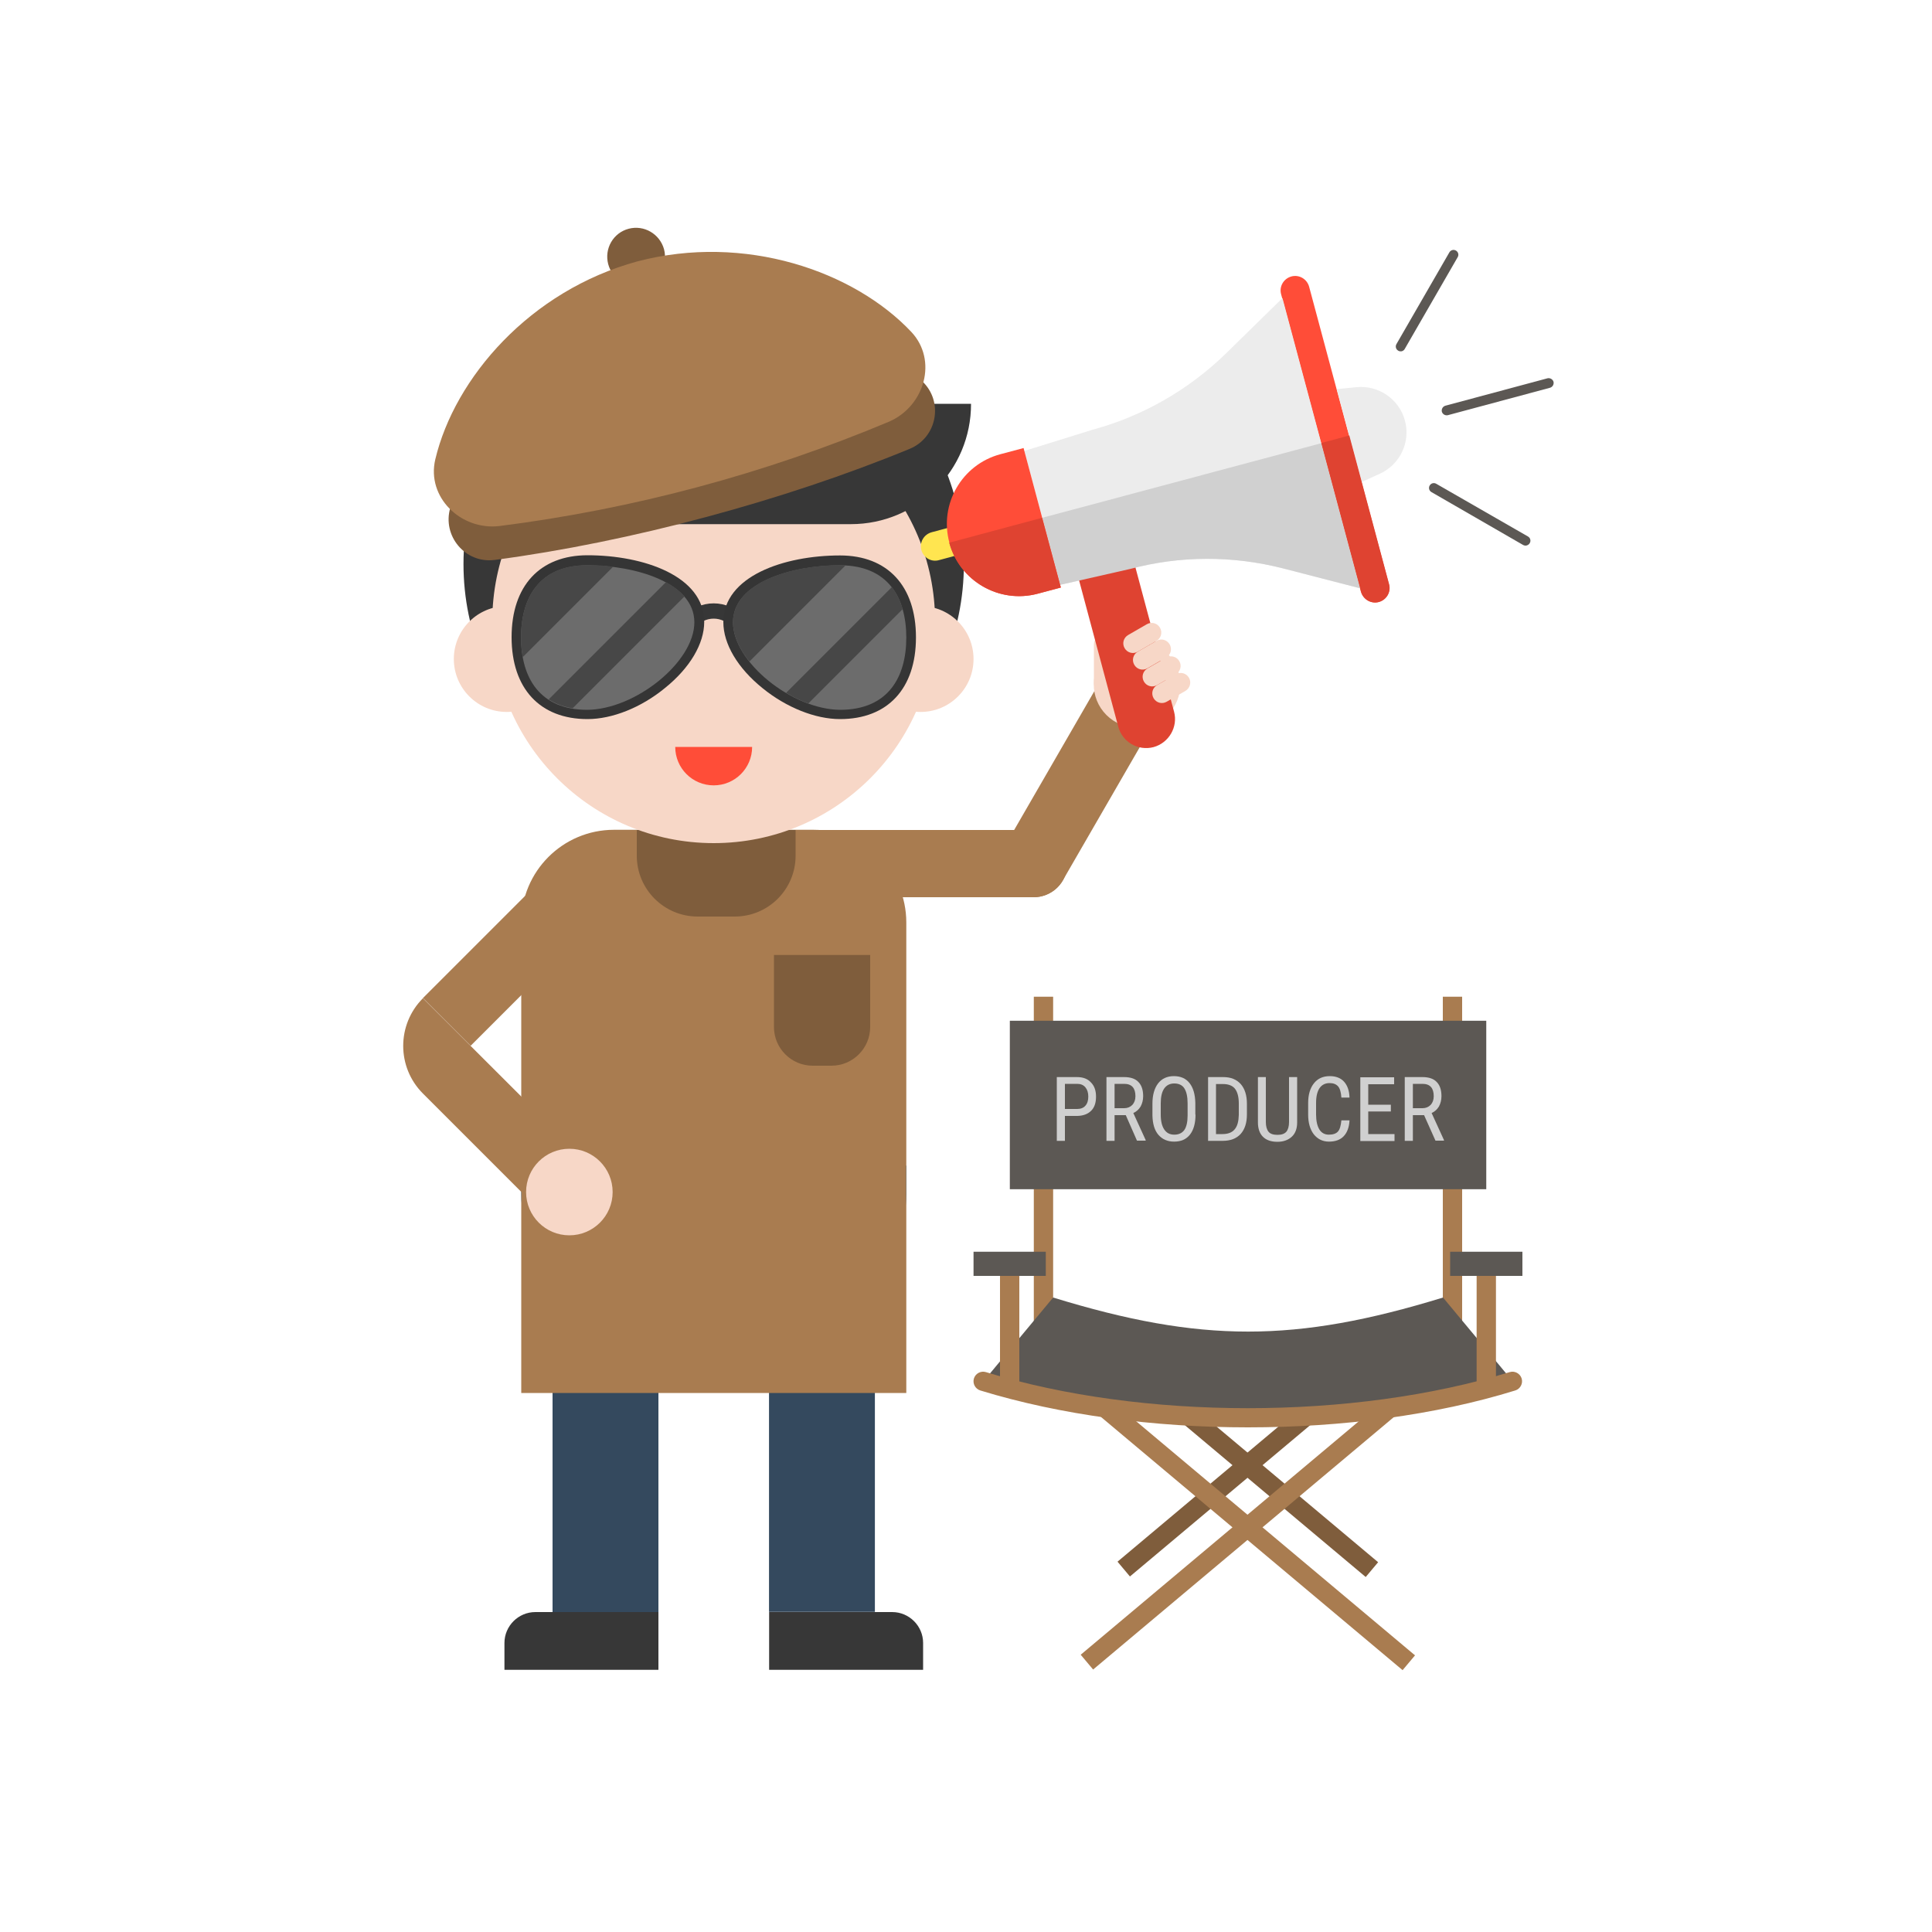<?xml version="1.0" encoding="UTF-8"?> <svg xmlns="http://www.w3.org/2000/svg" xmlns:xlink="http://www.w3.org/1999/xlink" version="1.1" id="Layer_1" x="0px" y="0px" viewBox="0 0 1000 1000" style="enable-background:new 0 0 1000 1000;" xml:space="preserve"> <style type="text/css"> .st0{fill:#0063B1;} .st1{fill:#F7D7C7;} .st2{fill:#A97C50;} .st3{fill:#34495E;} .st4{fill:#373737;} .st5{fill:#7F5D3C;} .st6{fill:#FF4D38;} .st7{fill:#353535;} .st8{fill:#6C6C6C;} .st9{fill:#5C5854;} .st10{fill:#ECECEC;} .st11{fill:#DF4331;} .st12{fill:#D0D0D0;} .st13{fill:#FFE550;} .st14{fill:#474747;} </style> <g> <path class="st0" d="M409.1,678h-79.3c-33.1,0-60-26.9-60-60v-14.7h199.3V618C469.1,651.2,442.2,678,409.1,678z"></path> <path class="st1" d="M571.2,358.5L571.2,358.5c-2.8,0-5-2.2-5-5v-19.9c0-2.8,2.2-5,5-5l0,0c2.8,0,5,2.2,5,5v19.9 C576.2,356.3,574,358.5,571.2,358.5z"></path> <g> <path class="st2" d="M573.5,345.5l30.2,17.4l-53.6,92.8c-4.8,8.3-15.5,11.2-23.8,6.4v0c-8.3-4.8-11.2-15.5-6.4-23.8L573.5,345.5z"></path> <ellipse transform="matrix(0.707 -0.707 0.707 0.707 -78.04 519.972)" class="st1" cx="588.6" cy="354.2" rx="22.4" ry="22.4"></ellipse> </g> <path class="st2" d="M552.5,447L552.5,447c0-9.6-7.8-17.4-17.4-17.4H403c-9.6,0-17.4,7.8-17.4,17.4l0,0c0,9.6,7.8,17.4,17.4,17.4 h132C544.7,464.4,552.5,456.6,552.5,447z"></path> <rect x="398.1" y="635.1" transform="matrix(-1 -1.224647e-16 1.224647e-16 -1 850.942 1469.411)" class="st3" width="54.8" height="199.3"></rect> <path class="st4" d="M398.1,864.3l79.7,0v-13.9c0-8.8-7.2-16-16-16l-63.7,0V864.3z"></path> <rect x="286" y="635.1" class="st3" width="54.8" height="199.3"></rect> <path class="st4" d="M340.8,864.3l-79.7,0v-13.9c0-8.8,7.2-16,16-16l63.7,0V864.3z"></path> <path class="st2" d="M469.1,721H269.8V477.5c0-26.5,21.5-48,48-48h103.3c26.5,0,48,21.5,48,48V721z"></path> <g> <path class="st2" d="M218.9,516.6l24.7,24.7l75.7-75.7c6.8-6.8,6.8-17.9,0-24.7h0c-6.8-6.8-17.9-6.8-24.7,0L218.9,516.6z"></path> <path class="st2" d="M307,604.7l-24.7,24.7l-63.4-63.4c-13.6-13.6-13.6-35.7,0-49.3h0L307,604.7z"></path> <circle class="st1" cx="294.7" cy="617" r="22.4"></circle> </g> <path class="st5" d="M380.3,474.4h-19.2c-17.4,0-31.5-14.1-31.5-31.5v-13.3h82.2v13.3C411.8,460.3,397.7,474.4,380.3,474.4z"></path> <circle class="st4" cx="369.4" cy="291.9" r="129.5"></circle> <g> <circle class="st1" cx="476.5" cy="341.1" r="27.4"></circle> <circle class="st1" cx="262.3" cy="341.1" r="27.4"></circle> </g> <circle class="st1" cx="369.4" cy="321.8" r="114.6"></circle> <g> <path class="st4" d="M391.2,334.9h-8.6c0-8.1-5.9-14.7-13.2-14.7c-7.3,0-13.2,6.6-13.2,14.7h-8.6c0-12.5,9.8-22.6,21.8-22.6 S391.2,322.4,391.2,334.9z"></path> </g> <path class="st4" d="M440.4,271.3h-99.7V209h161.9l0,0C502.7,243.4,474.8,271.3,440.4,271.3z"></path> <g> <circle class="st4" cx="424.2" cy="330.5" r="12.5"></circle> <circle class="st4" cx="314.6" cy="330.5" r="12.5"></circle> </g> <path class="st6" d="M349.5,386.6c0,11,8.9,19.9,19.9,19.9c11,0,19.9-8.9,19.9-19.9H349.5z"></path> <g> <path class="st5" d="M430.4,551.6h-9.8c-11,0-20-9-20-20v-37.3h49.8v37.3C450.4,542.6,441.4,551.6,430.4,551.6z"></path> </g> <path class="st7" d="M434.8,372.2c-12.8,0-27.8-6-40.1-16c-12.9-10.4-20.3-22.9-20.3-34.2c0-23.7,31.3-34.5,60.4-34.5 c24.6,0,39.3,15.8,39.3,42.4S459.4,372.2,434.8,372.2z"></path> <path class="st8" d="M379.4,322.1c0-20.6,30.6-29.5,55.4-29.5c24.8,0,34.3,16.7,34.3,37.4c0,20.6-9.5,37.4-34.3,37.4 C410,367.2,379.4,342.7,379.4,322.1z"></path> <path class="st7" d="M304.1,372.2c-24.6,0-39.3-15.8-39.3-42.4s14.7-42.4,39.3-42.4c29.1,0,60.4,10.8,60.4,34.5 c0,11.3-7.4,23.8-20.3,34.2C331.8,366.3,316.8,372.2,304.1,372.2z"></path> <path class="st8" d="M359.4,322.1c0-20.6-30.6-29.5-55.4-29.5c-24.8,0-34.3,16.7-34.3,37.4c0,20.6,9.5,37.4,34.3,37.4 C328.8,367.2,359.4,342.7,359.4,322.1z"></path> <g> <g> <rect x="653.2" y="648.5" transform="matrix(-0.643 -0.766 0.766 -0.643 508.11 1733.318)" class="st5" width="10" height="199.3"></rect> <rect x="628.7" y="648.5" transform="matrix(0.643 -0.766 0.766 0.643 -346.78 752.707)" class="st5" width="10" height="199.3"></rect> </g> <rect x="653.2" y="655.8" transform="matrix(-0.643 -0.766 0.766 -0.643 483.463 1786.175)" class="st2" width="10" height="249.1"></rect> <rect x="628.7" y="655.8" transform="matrix(0.643 -0.766 0.766 0.643 -371.428 764.2)" class="st2" width="10" height="249.1"></rect> <rect x="535.1" y="515.9" class="st2" width="10" height="174.4"></rect> <rect x="746.8" y="515.9" class="st2" width="10" height="174.4"></rect> <rect x="522.6" y="528.3" transform="matrix(-1 -1.224647e-16 1.224647e-16 -1 1291.889 1143.838)" class="st9" width="246.6" height="87.2"></rect> <path class="st9" d="M783,715c-81.9,25.1-192.2,25.1-274,0l36.1-43.4c76.5,23.5,125.3,23.5,201.8,0L783,715z"></path> <g> <path class="st2" d="M645.9,738.8c-48.5,0-97.1-6.4-138.5-19.1c-2.6-0.8-4.1-3.6-3.3-6.2c0.8-2.6,3.6-4.1,6.2-3.3 c81.1,24.9,190,24.9,271.1,0c2.6-0.8,5.4,0.7,6.2,3.3c0.8,2.6-0.7,5.4-3.3,6.2C743,732.5,694.5,738.8,645.9,738.8z"></path> </g> <rect x="764.3" y="655.4" class="st2" width="10" height="62.3"></rect> <rect x="750.6" y="647.9" class="st9" width="37.4" height="12.5"></rect> <rect x="517.6" y="655.4" class="st2" width="10" height="62.3"></rect> <rect x="503.9" y="647.9" class="st9" width="37.4" height="12.5"></rect> </g> <path class="st5" d="M343.7,129c2.1,8-2.6,16.2-10.6,18.3c-8,2.1-16.2-2.6-18.3-10.6c-2.1-8,2.6-16.2,10.6-18.3 S341.5,121.1,343.7,129z"></path> <path class="st5" d="M256.2,289.8c70.1-9.3,149.4-30.6,214.7-57.5c14.2-5.9,17.6-24.5,6.4-35l0,0c-76.7,36.3-159.6,58.5-244.2,65.4 l0,0C228.7,277.4,240.9,291.9,256.2,289.8z"></path> <path class="st2" d="M329.9,135.3c-55.5,15.1-94.6,60.3-104.6,102.5c-4.6,19.5,13.1,36.7,33,34.5c69.5-8.8,137.4-27,202-54.1 c18.4-8.1,25.1-31.8,11.4-46.4C442,140.3,385.5,120.7,329.9,135.3z"></path> <g> <path class="st6" d="M713.6,311.6L713.6,311.6c4-1.1,6.4-5.2,5.3-9.2l-41.3-154c-1.1-4-5.2-6.4-9.2-5.3l0,0 c-4,1.1-6.4,5.2-5.3,9.2l41.3,154C705.6,310.3,709.7,312.6,713.6,311.6z"></path> <path class="st10" d="M565.6,222.4l-35.4,11l18.6,69.3l36.1-8.2c25.8-6.9,53-7,79.2-0.3l39.9,10.3l-40.2-150.2l-29.5,28.9 C615,201.9,591.4,215.4,565.6,222.4z"></path> <path class="st11" d="M597.1,386.7L597.1,386.7c-8,2.1-16.2-2.6-18.3-10.6l-21.9-81.8l28.9-7.7l21.9,81.8 C609.8,376.3,605,384.5,597.1,386.7z"></path> <path class="st10" d="M714.2,245.2l-9.4,4.3l-12.9-48.1l10.3-1c11.4-1.1,22,6.2,25,17.3v0C730.2,228.8,724.7,240.4,714.2,245.2z"></path> <path class="st12" d="M539.5,268l9.3,34.7l36.1-8.2c25.8-6.9,53-7,79.2-0.3l39.9,10.3l-20.1-75.1L539.5,268z"></path> <path class="st11" d="M683.9,229.3l20.6,77c1.1,4,5.2,6.4,9.2,5.3c4-1.1,6.4-5.2,5.3-9.2l-20.6-77L683.9,229.3z"></path> <path class="st13" d="M476.9,284.7L476.9,284.7c-1.1-4,1.3-8.1,5.3-9.2l31.3-8.4l3.9,14.4l-31.3,8.4 C482.1,291.1,478,288.7,476.9,284.7z"></path> <path class="st6" d="M537.1,307.3l12-3.2l-19.3-72.2l-12,3.2c-19.9,5.3-31.8,25.8-26.4,45.8h0 C496.7,300.8,517.2,312.6,537.1,307.3z"></path> <path class="st11" d="M537.1,307.3l12-3.2l-9.7-36.1l-48.1,12.9C496.7,300.8,517.2,312.6,537.1,307.3z"></path> <g> <path class="st9" d="M801,195.8L748.1,210c-1.3,0.4-2.1,1.7-1.8,3.1c0.4,1.3,1.7,2.1,3.1,1.8l52.9-14.2c1.3-0.4,2.1-1.7,1.8-3.1 C803.7,196.3,802.3,195.5,801,195.8z"></path> <path class="st9" d="M725.6,181.8c0.6-0.2,1.2-0.6,1.5-1.2l27.4-47.5c0.7-1.2,0.3-2.7-0.9-3.4c-1.2-0.7-2.7-0.3-3.4,0.9 l-27.4,47.5c-0.7,1.2-0.3,2.7,0.9,3.4C724.3,181.9,725,181.9,725.6,181.8z"></path> <path class="st9" d="M743.4,250.4c-1.2-0.7-2.7-0.3-3.4,0.9c-0.7,1.2-0.3,2.7,0.9,3.4l47.5,27.4c0.6,0.3,1.3,0.4,1.9,0.2 c0.6-0.2,1.2-0.6,1.5-1.2c0.7-1.2,0.3-2.7-0.9-3.4L743.4,250.4z"></path> </g> </g> <g> <path class="st1" d="M600.4,324.9L600.4,324.9c-1.4-2.4-4.4-3.2-6.8-1.8l-9.7,5.6c-2.4,1.4-3.2,4.4-1.8,6.8l0,0 c1.4,2.4,4.4,3.2,6.8,1.8l9.7-5.6C601,330.3,601.8,327.3,600.4,324.9z"></path> <path class="st1" d="M605.4,333.5L605.4,333.5c-1.4-2.4-4.4-3.2-6.8-1.8l-9.7,5.6c-2.4,1.4-3.2,4.4-1.8,6.8l0,0 c1.4,2.4,4.4,3.2,6.8,1.8l9.7-5.6C606,339,606.8,335.9,605.4,333.5z"></path> <path class="st1" d="M610.4,342.2L610.4,342.2c-1.4-2.4-4.4-3.2-6.8-1.8l-9.7,5.6c-2.4,1.4-3.2,4.4-1.8,6.8l0,0 c1.4,2.4,4.4,3.2,6.8,1.8l9.7-5.6C611,347.6,611.8,344.5,610.4,342.2z"></path> <path class="st1" d="M615.4,350.8L615.4,350.8c-1.4-2.4-4.4-3.2-6.8-1.8l-9.7,5.6c-2.4,1.4-3.2,4.4-1.8,6.8l0,0 c1.4,2.4,4.4,3.2,6.8,1.8l9.7-5.6C615.9,356.2,616.8,353.2,615.4,350.8z"></path> </g> <g> <path class="st14" d="M418.4,364.1l48.8-48.8c-1.2-4.3-3.1-8.2-5.6-11.4l-54.7,54.7C410.6,360.9,414.5,362.7,418.4,364.1z"></path> <path class="st14" d="M437.7,292.6c-0.9-0.1-1.9-0.1-2.9-0.1c-24.8,0-55.4,8.9-55.4,29.5c0,6.7,3.2,13.8,8.5,20.4L437.7,292.6z"></path> </g> <g> <path class="st14" d="M317.4,293.3c-4.5-0.6-9-0.8-13.4-0.8c-24.8,0-34.3,16.7-34.3,37.4c0,3.6,0.3,7,0.9,10.2L317.4,293.3z"></path> <path class="st14" d="M296.4,366.6l57.9-57.9c-2.5-2.9-5.8-5.3-9.6-7.4L284,362C287.4,364.2,291.5,365.8,296.4,366.6z"></path> </g> </g> <g> <path class="st12" d="M551.2,577.6v12.9H547v-33h10.5c3.1,0,5.5,0.9,7.2,2.8c1.8,1.8,2.6,4.3,2.6,7.3c0,3.2-0.8,5.6-2.5,7.3 s-4,2.6-7.1,2.7H551.2z M551.2,574h6.4c1.8,0,3.3-0.6,4.2-1.7c1-1.1,1.5-2.7,1.5-4.7c0-2-0.5-3.6-1.5-4.8c-1-1.2-2.4-1.8-4.2-1.8 h-6.4V574z"></path> <path class="st12" d="M582.7,577.2h-5.8v13.3h-4.2v-33h9.2c3.2,0,5.7,0.8,7.3,2.5c1.7,1.7,2.5,4.2,2.5,7.4c0,2-0.5,3.8-1.3,5.3 c-0.9,1.5-2.2,2.7-3.8,3.4l6.4,14v0.3h-4.5L582.7,577.2z M576.9,573.6h5c1.7,0,3.1-0.6,4.2-1.7c1-1.1,1.6-2.6,1.6-4.5 c0-4.2-1.9-6.4-5.8-6.4h-5V573.6z"></path> <path class="st12" d="M618.8,576.9c0,4.5-1,8-2.9,10.4c-1.9,2.4-4.6,3.6-8.2,3.6c-3.4,0-6.1-1.2-8.1-3.5s-3-5.7-3.1-10v-6.2 c0-4.4,1-7.9,2.9-10.4c1.9-2.5,4.7-3.8,8.2-3.8c3.5,0,6.2,1.2,8.1,3.6c1.9,2.4,2.9,5.8,3,10.3V576.9z M614.7,571.1 c0-3.5-0.6-6.1-1.7-7.8c-1.1-1.7-2.9-2.5-5.2-2.5c-2.3,0-4,0.9-5.2,2.6s-1.8,4.3-1.8,7.6v5.9c0,3.4,0.6,5.9,1.8,7.7 s2.9,2.7,5.2,2.7s4-0.8,5.2-2.4c1.1-1.6,1.7-4.1,1.7-7.5V571.1z"></path> <path class="st12" d="M625.3,590.5v-33h7.9c3.9,0,6.8,1.2,9,3.6c2.1,2.4,3.2,5.8,3.2,10.2v5.5c0,4.4-1.1,7.7-3.2,10.1 c-2.2,2.4-5.3,3.6-9.4,3.6H625.3z M629.4,561.1V587h3.3c2.9,0,5-0.8,6.4-2.5s2-4.1,2.1-7.4v-5.9c0-3.5-0.7-6-2-7.7 c-1.3-1.6-3.4-2.4-6.1-2.4H629.4z"></path> <path class="st12" d="M671.4,557.5V581c0,3.1-0.9,5.6-2.7,7.3s-4.3,2.7-7.5,2.7c-3.3,0-5.8-0.9-7.5-2.6c-1.7-1.7-2.6-4.2-2.6-7.4 v-23.5h4.1v23.3c0,2.2,0.5,3.9,1.4,5s2.5,1.6,4.6,1.6c2.1,0,3.6-0.5,4.6-1.6c0.9-1.1,1.4-2.8,1.4-5v-23.3H671.4z"></path> <path class="st12" d="M698.5,580c-0.2,3.5-1.2,6.2-3,8.1c-1.8,1.9-4.4,2.8-7.6,2.8c-3.3,0-5.9-1.3-7.9-3.8 c-1.9-2.5-2.9-5.9-2.9-10.2v-6c0-4.3,1-7.7,3-10.2c2-2.5,4.7-3.7,8.2-3.7c3.2,0,5.7,1,7.4,2.9c1.7,1.9,2.7,4.6,2.8,8.2h-4.2 c-0.2-2.7-0.7-4.6-1.7-5.8c-1-1.1-2.4-1.7-4.4-1.7c-2.3,0-4,0.9-5.2,2.6c-1.2,1.8-1.8,4.3-1.8,7.7v6c0,3.3,0.6,5.9,1.7,7.7 c1.1,1.8,2.8,2.7,4.9,2.7s3.7-0.5,4.7-1.6c1-1.1,1.5-3,1.8-5.8H698.5z"></path> <path class="st12" d="M719.9,575.3h-11.7V587h13.6v3.6h-17.7v-33h17.5v3.6h-13.4v10.6h11.7V575.3z"></path> <path class="st12" d="M737.1,577.2h-5.8v13.3h-4.2v-33h9.2c3.2,0,5.7,0.8,7.3,2.5c1.7,1.7,2.5,4.2,2.5,7.4c0,2-0.5,3.8-1.3,5.3 c-0.9,1.5-2.2,2.7-3.8,3.4l6.4,14v0.3H743L737.1,577.2z M731.3,573.6h5c1.7,0,3.1-0.6,4.2-1.7c1-1.1,1.6-2.6,1.6-4.5 c0-4.2-1.9-6.4-5.8-6.4h-5V573.6z"></path> </g> </svg> 
